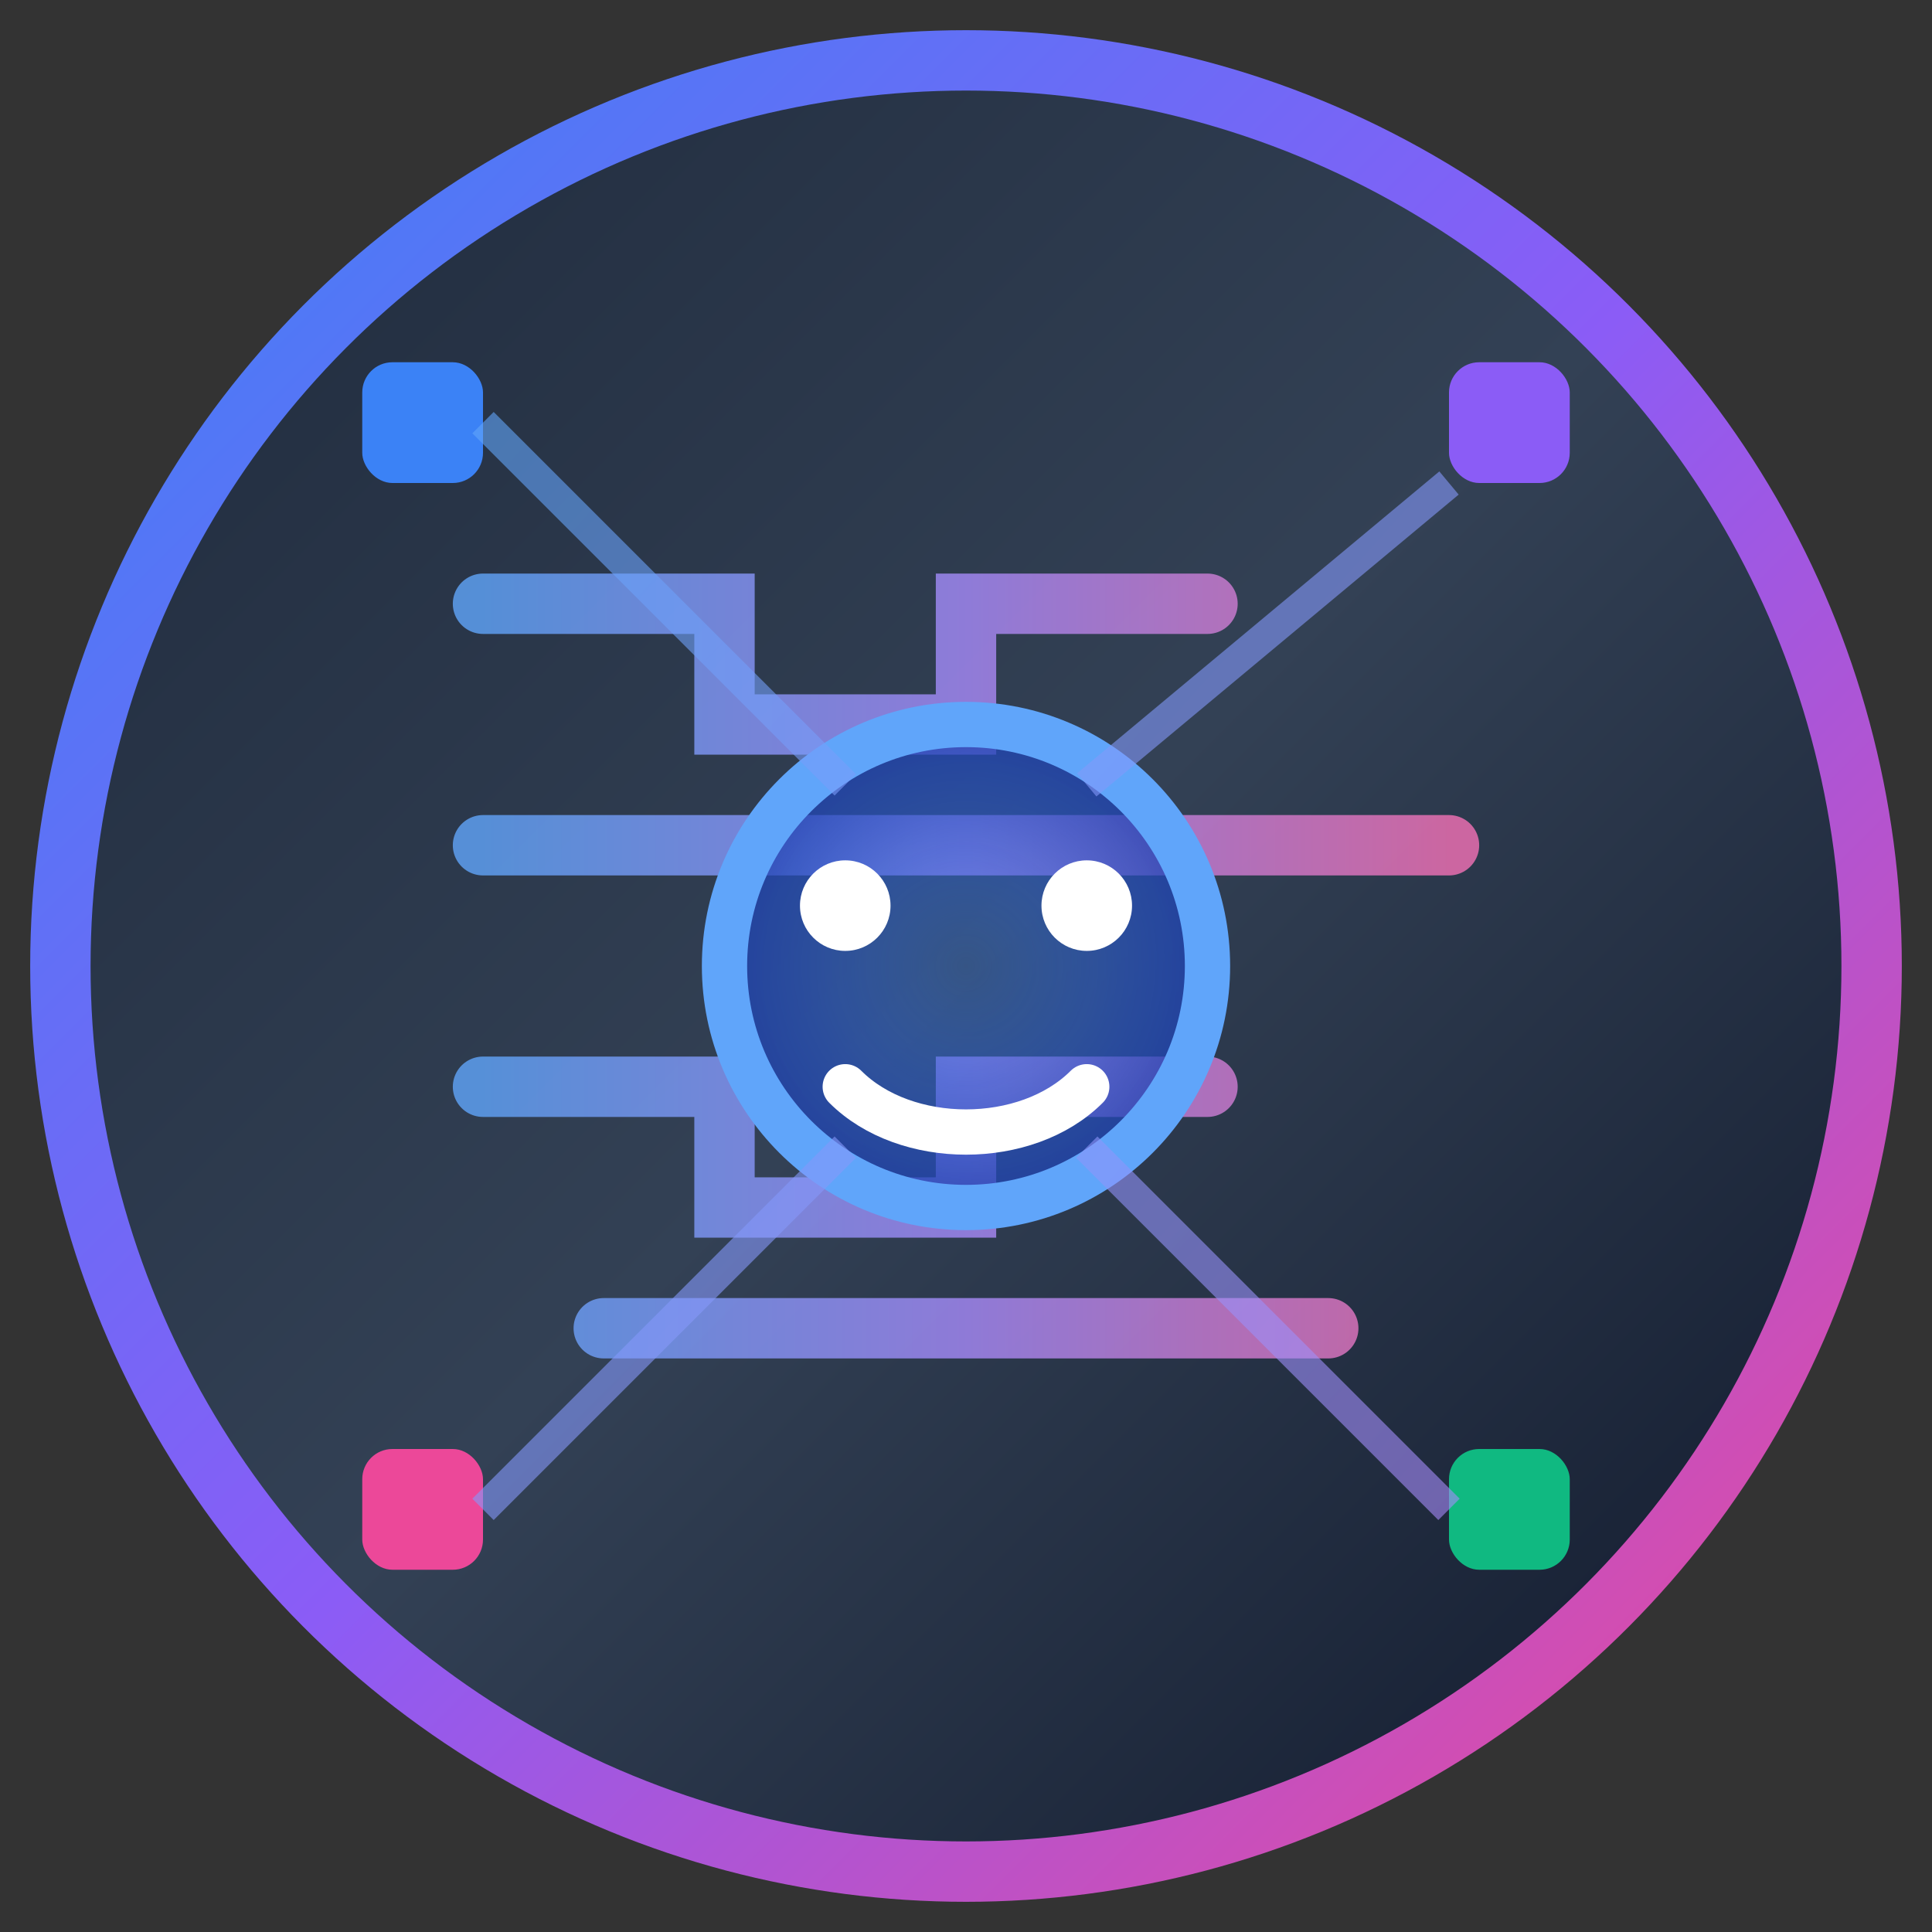 <svg width="64" height="64" viewBox="0 0 64 64" fill="none" xmlns="http://www.w3.org/2000/svg">
  <rect x="0" y="0" width="64" height="64" fill="#333333" stroke="none"/>
  <!-- Background Circle with Gradient -->
  <circle cx="32" cy="32" r="30" fill="url(#gradient1)" stroke="url(#gradient2)" stroke-width="2"/>
  
  <!-- Tech Circuit Pattern -->
  <path d="M16 20h8v4h8v-4h8M16 28h32M16 36h8v4h8v-4h8M20 44h24" stroke="url(#gradient3)" stroke-width="2" stroke-linecap="round"/>
  
  <!-- Central AI Brain Symbol -->
  <circle cx="32" cy="32" r="8" fill="url(#gradient4)" stroke="#60A5FA" stroke-width="1.5"/>
  <circle cx="28" cy="30" r="1.5" fill="#FFFFFF"/>
  <circle cx="36" cy="30" r="1.5" fill="#FFFFFF"/>
  <path d="M28 36c2 2 6 2 8 0" stroke="#FFFFFF" stroke-width="1.5" stroke-linecap="round"/>
  
  <!-- Corner Tech Elements -->
  <rect x="12" y="12" width="4" height="4" rx="1" fill="#3B82F6"/>
  <rect x="48" y="12" width="4" height="4" rx="1" fill="#8B5CF6"/>
  <rect x="12" y="48" width="4" height="4" rx="1" fill="#EC4899"/>
  <rect x="48" y="48" width="4" height="4" rx="1" fill="#10B981"/>
  
  <!-- Connecting Lines -->
  <path d="M16 14L28 26M48 16L36 26M16 50L28 38M48 50L36 38" stroke="url(#gradient5)" stroke-width="1" opacity="0.6"/>
  
  <!-- Gradients -->
  <defs>
    <linearGradient id="gradient1" x1="0%" y1="0%" x2="100%" y2="100%">
      <stop offset="0%" style="stop-color:#1E293B;stop-opacity:1" />
      <stop offset="50%" style="stop-color:#334155;stop-opacity:1" />
      <stop offset="100%" style="stop-color:#0F172A;stop-opacity:1" />
    </linearGradient>
    
    <linearGradient id="gradient2" x1="0%" y1="0%" x2="100%" y2="100%">
      <stop offset="0%" style="stop-color:#3B82F6;stop-opacity:1" />
      <stop offset="50%" style="stop-color:#8B5CF6;stop-opacity:1" />
      <stop offset="100%" style="stop-color:#EC4899;stop-opacity:1" />
    </linearGradient>
    
    <linearGradient id="gradient3" x1="0%" y1="0%" x2="100%" y2="0%">
      <stop offset="0%" style="stop-color:#60A5FA;stop-opacity:0.8" />
      <stop offset="50%" style="stop-color:#A78BFA;stop-opacity:0.8" />
      <stop offset="100%" style="stop-color:#F472B6;stop-opacity:0.8" />
    </linearGradient>
    
    <radialGradient id="gradient4" cx="50%" cy="50%" r="50%">
      <stop offset="0%" style="stop-color:#3B82F6;stop-opacity:0.3" />
      <stop offset="100%" style="stop-color:#1E40AF;stop-opacity:0.8" />
    </radialGradient>
    
    <linearGradient id="gradient5" x1="0%" y1="0%" x2="100%" y2="100%">
      <stop offset="0%" style="stop-color:#60A5FA;stop-opacity:1" />
      <stop offset="100%" style="stop-color:#A78BFA;stop-opacity:1" />
    </linearGradient>
  </defs>
</svg>